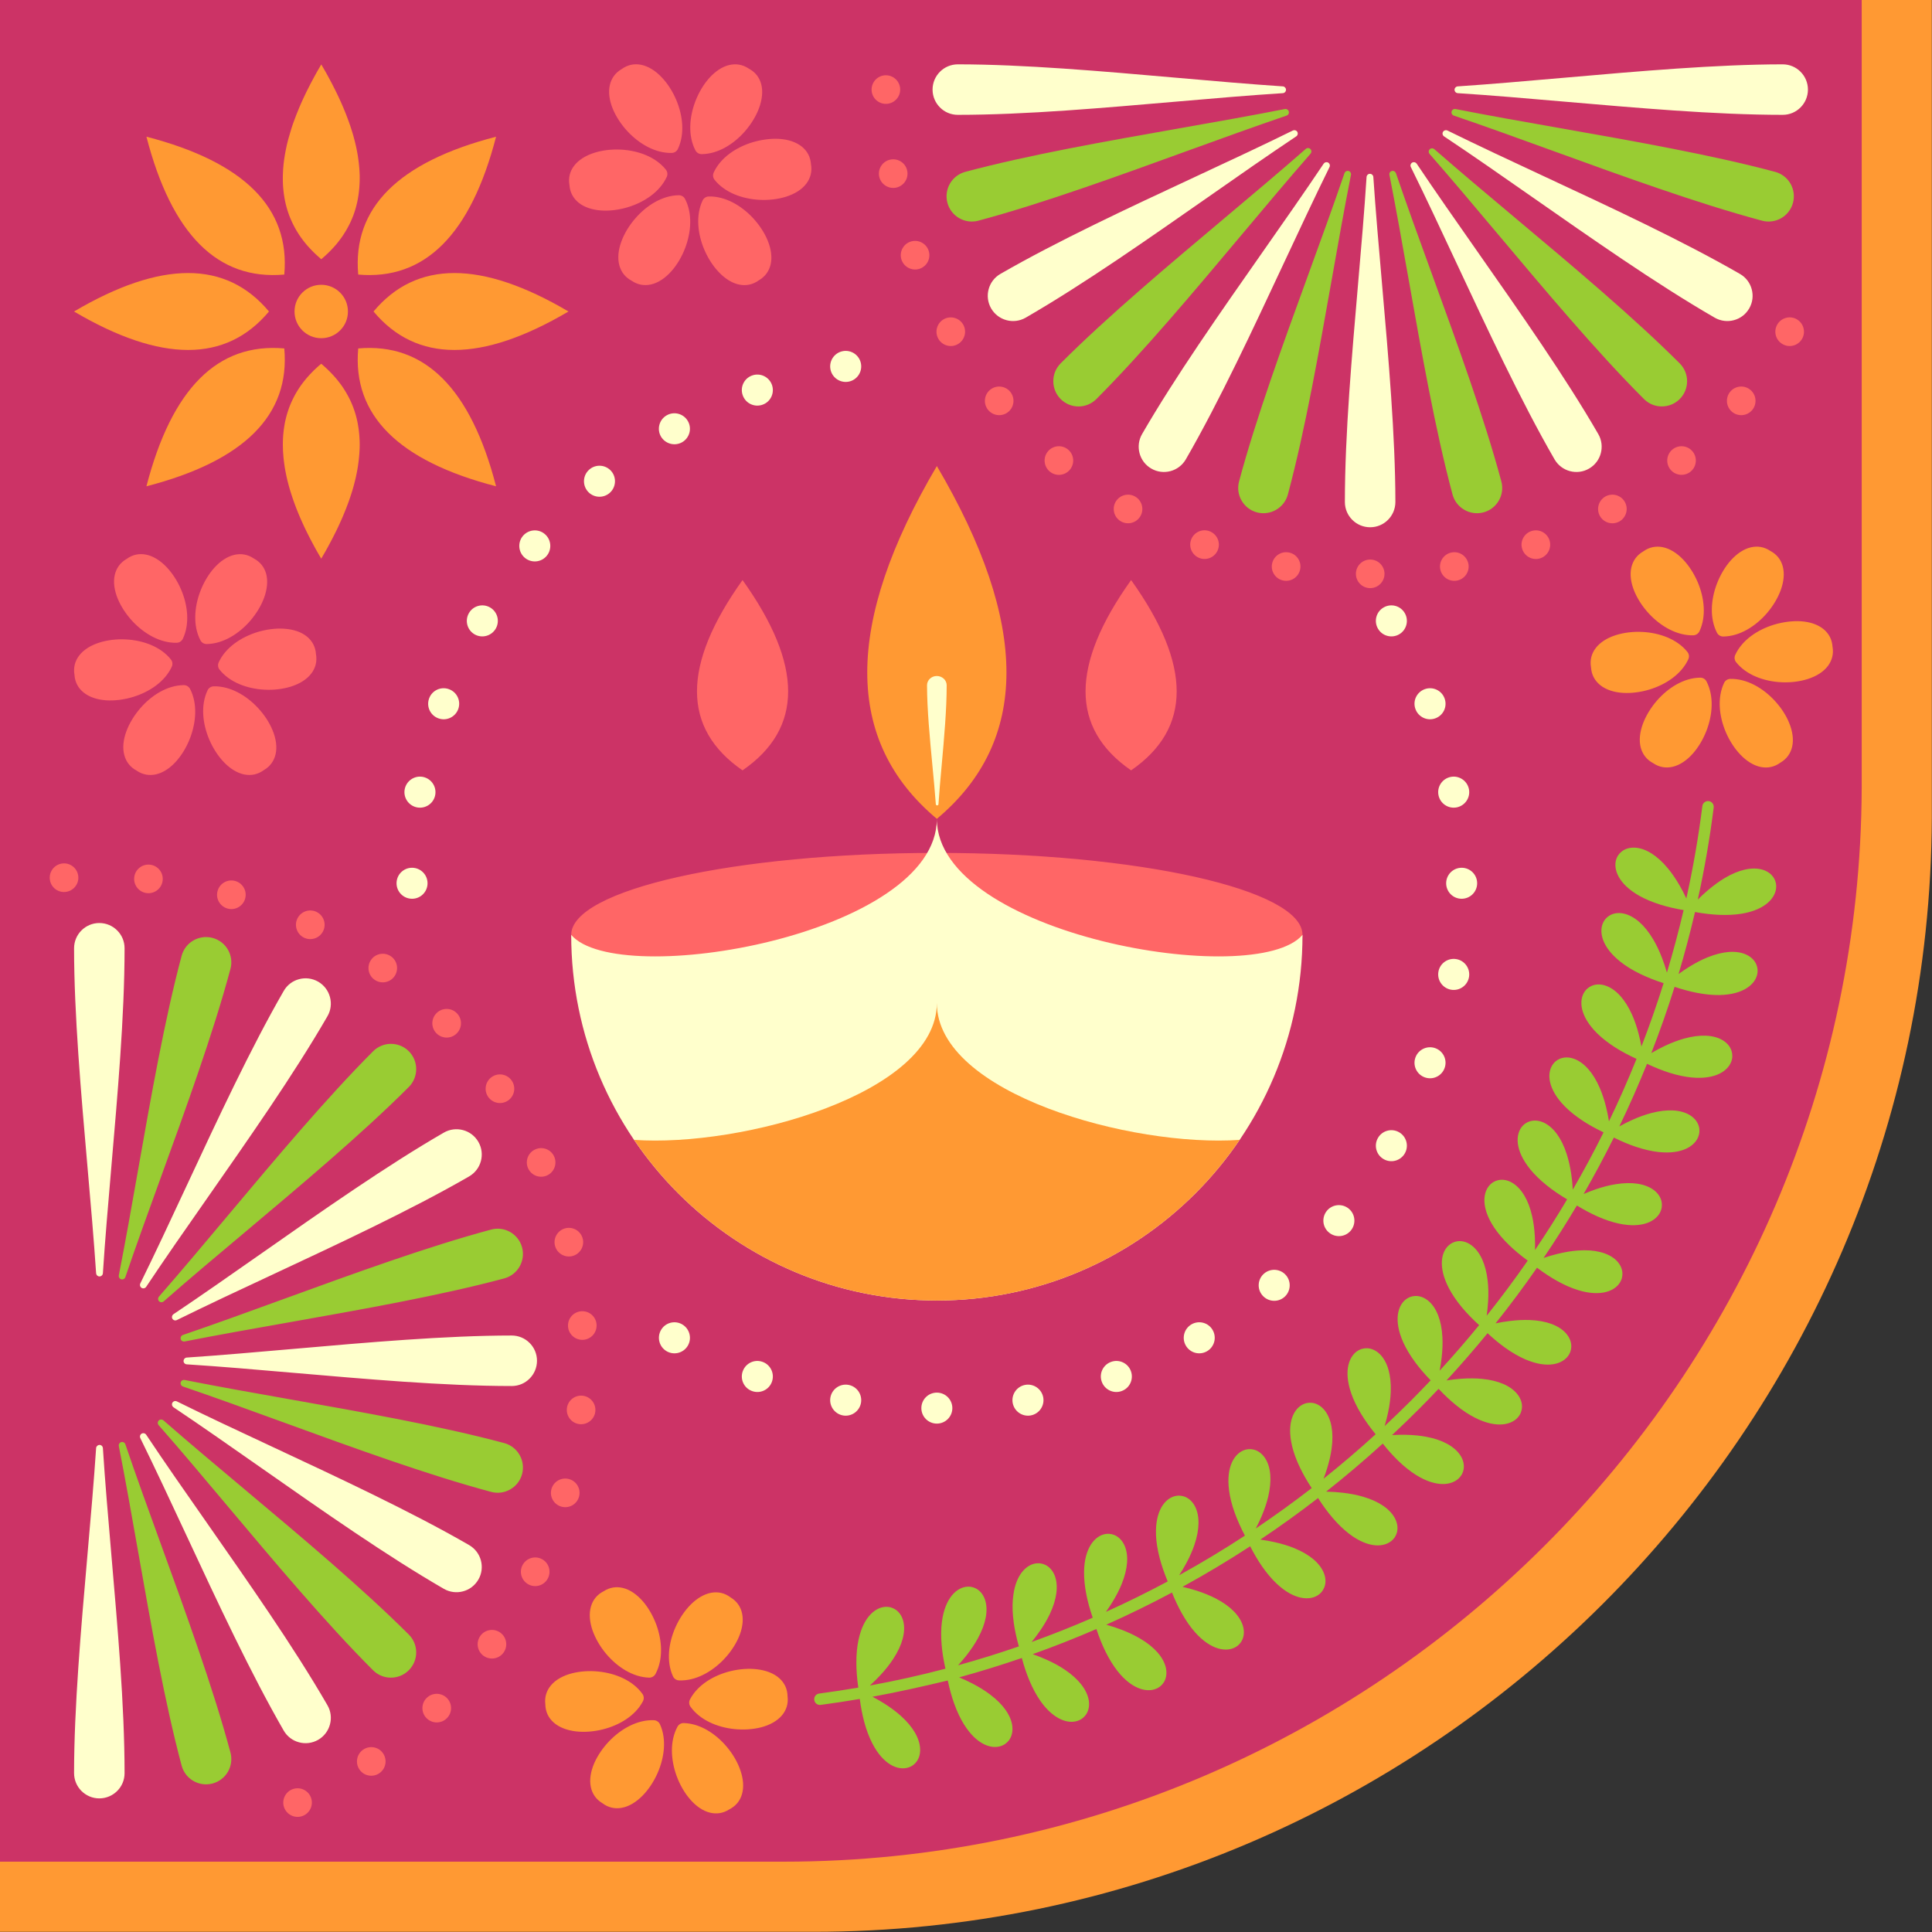 <?xml version="1.0" encoding="UTF-8"?><svg xmlns="http://www.w3.org/2000/svg" xmlns:xlink="http://www.w3.org/1999/xlink" height="418.9" preserveAspectRatio="xMidYMid meet" version="1.0" viewBox="0.0 0.0 418.9 418.9" width="418.9" zoomAndPan="magnify"><rect x="0.0" y="0.0" width="418.9" height="418.9" fill="#333333" stroke="none"/><g id="change1_1"><path clip-rule="evenodd" d="M418.86,0H0v418.86h176.4c133.04,0,241.94-108.59,242.46-241.51 v-0.95C418.86,176.4,418.86,0,418.86,0z" fill="#F93" fill-rule="evenodd"/></g><g id="change2_1"><path clip-rule="evenodd" d="M403.66,0H0v403.65h170c128.21,0,233.16-104.64,233.66-232.74 v-0.92C403.66,169.99,403.66,0,403.66,0z" fill="#C36" fill-rule="evenodd"/></g><g id="change3_1"><path d="M282.41,202.7c0,9.82-35.5,17.77-79.28,17.77c-43.79,0-79.28-7.96-79.28-17.77 c0-9.81,35.5-17.77,79.28-17.77C246.91,184.93,282.41,192.88,282.41,202.7z M207.7,74.61c1.48-0.86,1.99-2.76,1.14-4.24 c-0.86-1.48-2.75-1.99-4.24-1.14c-1.48,0.86-1.99,2.76-1.14,4.24C204.32,74.96,206.21,75.47,207.7,74.61z M193.13,34.59 c-1.69,0.3-2.81,1.91-2.52,3.59c0.3,1.69,1.91,2.81,3.59,2.52c1.69-0.3,2.82-1.91,2.52-3.59h0 C196.43,35.42,194.82,34.29,193.13,34.59z M218.64,89.29c1.31-1.1,1.48-3.06,0.38-4.37h0c-1.1-1.31-3.06-1.48-4.37-0.38 c-1.31,1.1-1.48,3.06-0.38,4.37C215.37,90.22,217.33,90.39,218.64,89.29z M195.49,56.39c0.59,1.61,2.37,2.44,3.98,1.86 c1.61-0.59,2.44-2.37,1.85-3.98c-0.59-1.61-2.37-2.44-3.98-1.85C195.74,53,194.91,54.78,195.49,56.39z M231.97,101.85 c1.1-1.31,0.93-3.27-0.38-4.37c-1.31-1.1-3.27-0.93-4.37,0.38c-1.1,1.31-0.93,3.27,0.38,4.37 C228.91,103.34,230.86,103.17,231.97,101.85z M192.08,22.52c1.71,0,3.1-1.39,3.1-3.1s-1.39-3.1-3.1-3.1c-1.71,0-3.1,1.39-3.1,3.1 S190.36,22.52,192.08,22.52z M260.11,121.01c1.61,0.59,3.39-0.24,3.98-1.86c0.59-1.61-0.25-3.39-1.86-3.98 c-1.61-0.59-3.39,0.24-3.98,1.86C257.67,118.64,258.5,120.42,260.11,121.01z M278.32,125.89c1.69,0.3,3.3-0.83,3.6-2.52 c0.3-1.69-0.83-3.3-2.52-3.59c-1.69-0.3-3.3,0.83-3.6,2.52C275.5,123.98,276.63,125.59,278.32,125.89z M243.03,113.04 c1.48,0.86,3.38,0.35,4.24-1.13c0.86-1.48,0.35-3.38-1.14-4.24c-1.48-0.86-3.38-0.35-4.24,1.14 C241.04,110.29,241.55,112.19,243.03,113.04z M348.05,107.67c-1.48,0.86-1.99,2.76-1.14,4.24c0.86,1.48,2.75,1.99,4.24,1.14 c1.48-0.86,1.99-2.76,1.14-4.24C351.43,107.32,349.53,106.81,348.05,107.67z M389.59,69.23c-1.48-0.86-3.38-0.35-4.24,1.14 c-0.86,1.48-0.35,3.38,1.14,4.24c1.48,0.86,3.38,0.35,4.24-1.14C391.58,71.99,391.07,70.09,389.59,69.23z M375.16,84.92 L375.16,84.92c-1.1,1.31-0.93,3.27,0.38,4.37c1.31,1.1,3.27,0.93,4.37-0.38c1.1-1.31,0.93-3.27-0.38-4.37 C378.22,83.43,376.26,83.61,375.16,84.92z M331.94,115.18L331.94,115.18c-1.61,0.59-2.44,2.37-1.85,3.98 c0.59,1.61,2.37,2.44,3.98,1.86c1.61-0.59,2.44-2.37,1.86-3.98C335.34,115.42,333.56,114.59,331.94,115.18z M362.6,97.48 c-1.31,1.1-1.48,3.06-0.38,4.37c1.1,1.31,3.06,1.48,4.37,0.38c1.31-1.1,1.48-3.06,0.38-4.37C365.87,96.55,363.91,96.38,362.6,97.48z M314.79,119.78c-1.69,0.3-2.82,1.91-2.52,3.59c0.3,1.69,1.91,2.82,3.6,2.52c1.69-0.3,2.81-1.91,2.52-3.59 C318.08,120.6,316.47,119.48,314.79,119.78z M297.09,121.32c-1.71,0-3.1,1.39-3.1,3.1c0,1.71,1.39,3.1,3.1,3.1s3.1-1.39,3.1-3.1 C300.19,122.71,298.8,121.32,297.09,121.32z M123.4,320.7c-1.65-0.47-3.36,0.49-3.83,2.14c-0.47,1.65,0.49,3.36,2.14,3.83 c1.65,0.47,3.37-0.49,3.83-2.14C126.01,322.88,125.05,321.16,123.4,320.7z M13.66,187.21c-1.71,0.12-3,1.61-2.87,3.32 c0.12,1.71,1.61,3,3.32,2.87h0c1.71-0.13,2.99-1.61,2.87-3.32C16.85,188.37,15.37,187.08,13.66,187.21z M32.5,187.48 c-1.71-0.17-3.23,1.07-3.4,2.77c-0.17,1.7,1.07,3.23,2.77,3.4c1.71,0.17,3.23-1.07,3.4-2.77C35.45,189.18,34.21,187.65,32.5,187.48z M126.31,302.62c-1.71-0.17-3.23,1.07-3.4,2.77c-0.17,1.71,1.07,3.23,2.77,3.4c1.7,0.17,3.23-1.07,3.4-2.77 C129.25,304.31,128.01,302.79,126.31,302.62z M120.33,270.09c0.42,1.66,2.11,2.67,3.77,2.25c1.66-0.42,2.67-2.11,2.25-3.77 c-0.42-1.66-2.11-2.67-3.77-2.25C120.92,266.74,119.91,268.43,120.33,270.09z M114.5,253.31c0.7,1.56,2.54,2.26,4.1,1.56 c1.56-0.7,2.26-2.54,1.56-4.1c-0.7-1.57-2.54-2.26-4.1-1.56C114.5,249.91,113.8,251.74,114.5,253.31L114.5,253.31z M126.03,284.31 c-1.71,0.12-2.99,1.61-2.87,3.32c0.13,1.71,1.61,2.99,3.32,2.87c1.71-0.12,2.99-1.61,2.87-3.32 C129.23,285.46,127.74,284.18,126.03,284.31z M84.81,207.38c-1.39-1-3.33-0.69-4.33,0.7c-1,1.39-0.69,3.33,0.7,4.33h0 c1.39,1,3.33,0.69,4.33-0.7C86.51,210.32,86.2,208.38,84.81,207.38z M94.68,219.64c-1.23,1.2-1.26,3.16-0.06,4.39 c1.19,1.23,3.16,1.26,4.39,0.06c1.23-1.2,1.26-3.16,0.06-4.39C97.88,218.47,95.91,218.44,94.68,219.64z M92.53,368.13 c-1.23,1.19-1.26,3.16-0.06,4.39c1.2,1.23,3.16,1.26,4.39,0.06c1.23-1.19,1.26-3.16,0.06-4.39 C95.73,366.97,93.76,366.94,92.53,368.13z M108.48,353.99c-1.39-1-3.33-0.69-4.33,0.7c-1,1.39-0.69,3.33,0.7,4.33 c1.39,1,3.33,0.69,4.33-0.7C110.18,356.94,109.87,355,108.48,353.99z M106.66,233.49c-1.42,0.96-1.79,2.89-0.83,4.31 c0.96,1.42,2.89,1.79,4.31,0.83c1.42-0.96,1.79-2.89,0.83-4.31C110.01,232.9,108.08,232.53,106.66,233.49z M78.76,379.35 c-1.42,0.97-1.79,2.89-0.83,4.31c0.96,1.42,2.89,1.78,4.31,0.82c1.42-0.96,1.79-2.89,0.82-4.31 C82.11,378.76,80.18,378.39,78.76,379.35z M117.4,338c-1.54-0.75-3.4-0.1-4.15,1.44c-0.75,1.54-0.1,3.4,1.44,4.15 c1.54,0.75,3.4,0.1,4.14-1.44C119.58,340.6,118.94,338.74,117.4,338z M63.25,388.01c-1.56,0.7-2.26,2.54-1.56,4.1 c0.7,1.56,2.54,2.26,4.1,1.56c1.56-0.7,2.26-2.54,1.56-4.1C66.65,388.01,64.81,387.31,63.25,388.01z M51.01,191.02 c-1.65-0.47-3.36,0.49-3.83,2.14c-0.47,1.65,0.49,3.36,2.14,3.83c1.65,0.47,3.36-0.49,3.83-2.14 C53.62,193.2,52.66,191.49,51.01,191.02z M68.63,197.72c-1.54-0.75-3.4-0.1-4.15,1.44c-0.75,1.54-0.1,3.4,1.44,4.15 c1.54,0.75,3.4,0.1,4.15-1.44C70.82,200.32,70.17,198.47,68.63,197.72z M245.25,167.03c13.17-9.08,13.17-22.83,0-41.26 C232.08,144.2,232.08,157.95,245.25,167.03z M161,167.03c13.18-9.08,13.18-22.83,0-41.26C147.83,144.19,147.83,157.95,161,167.03z M152.19,33.42c3.54-0.05,6.95-2.2,9.38-5.01c1.32-1.53,2.38-3.27,3.01-4.98c0.67-1.82,0.88-3.65,0.46-5.21 c-0.38-1.41-1.25-2.58-2.68-3.34c-1.34-0.91-2.78-1.11-4.21-0.79c-1.58,0.36-3.09,1.4-4.39,2.85c-1.21,1.36-2.25,3.11-2.98,5 c-1.34,3.48-1.63,7.52,0,10.66C151.07,33.14,151.62,33.44,152.19,33.42z M160.35,61.72c1.44,0.27,2.87,0.01,4.18-0.94 c1.4-0.81,2.22-2.01,2.56-3.44c0.37-1.57,0.1-3.39-0.64-5.19c-0.69-1.69-1.81-3.39-3.18-4.87h0c-2.53-2.72-6.02-4.75-9.56-4.68 c-0.57,0-1.11,0.32-1.37,0.87c-1.52,3.21-1.09,7.23,0.37,10.66c0.79,1.86,1.9,3.58,3.16,4.89 C157.22,60.44,158.77,61.42,160.35,61.72z M125.44,43.93c1.25,1.02,3,1.58,4.94,1.71c1.82,0.12,3.84-0.13,5.77-0.72 c3.56-1.08,6.91-3.33,8.4-6.53c0.25-0.51,0.2-1.14-0.18-1.61c-2.21-2.77-6.02-4.15-9.74-4.34c-2.02-0.11-4.04,0.14-5.78,0.69 c-1.85,0.59-3.42,1.55-4.39,2.84c-0.88,1.17-1.27,2.57-0.99,4.17C123.59,41.75,124.31,43.01,125.44,43.93z M136.06,28.48 c2.54,2.73,6.04,4.76,9.59,4.68c0.6-0.01,1.12-0.38,1.35-0.9c1.5-3.2,1.07-7.21-0.39-10.63c-0.79-1.86-1.9-3.58-3.16-4.89 c-1.34-1.41-2.89-2.39-4.48-2.7c-1.44-0.27-2.87-0.01-4.18,0.94c-1.4,0.81-2.22,2.01-2.56,3.44c-0.37,1.57-0.1,3.39,0.64,5.19 C133.57,25.29,134.68,27,136.06,28.48z M137.75,47.35L137.75,47.35c-1.33,1.53-2.38,3.27-3.01,4.98c-0.68,1.83-0.88,3.65-0.45,5.21 c0.38,1.41,1.25,2.58,2.68,3.34c1.34,0.91,2.78,1.11,4.21,0.79c1.57-0.36,3.09-1.4,4.38-2.85c1.21-1.36,2.26-3.11,2.98-5 c1.34-3.48,1.63-7.52,0-10.67c-0.28-0.54-0.83-0.84-1.4-0.82C143.6,42.39,140.18,44.54,137.75,47.35z M163.16,30.85 c-3.56,1.08-6.91,3.32-8.4,6.53c-0.25,0.51-0.2,1.14,0.18,1.61c2.21,2.77,6.02,4.15,9.74,4.34c2.02,0.11,4.04-0.14,5.78-0.69 c1.85-0.59,3.42-1.55,4.39-2.85c0.87-1.17,1.27-2.57,0.99-4.17c-0.11-1.62-0.83-2.88-1.96-3.81c-1.26-1.02-3-1.58-4.94-1.7 C167.12,30.01,165.1,30.27,163.16,30.85L163.16,30.85z M54.24,134.62L54.24,134.62c1.32-1.53,2.38-3.27,3.01-4.98 c0.67-1.82,0.88-3.65,0.46-5.21c-0.38-1.41-1.25-2.58-2.68-3.34c-1.34-0.91-2.78-1.11-4.21-0.79c-1.58,0.36-3.09,1.4-4.39,2.85 c-1.21,1.36-2.25,3.11-2.98,5c-1.34,3.48-1.63,7.52,0,10.67c0.28,0.54,0.83,0.84,1.4,0.82C48.39,139.58,51.8,137.43,54.24,134.62z M55.93,153.49L55.93,153.49c-2.53-2.72-6.02-4.75-9.56-4.68c-0.57,0-1.11,0.32-1.37,0.87c-1.52,3.21-1.09,7.23,0.37,10.66 c0.79,1.86,1.9,3.58,3.16,4.9c1.35,1.41,2.9,2.39,4.48,2.69c1.44,0.27,2.87,0.01,4.18-0.94c1.4-0.81,2.22-2.01,2.56-3.44 c0.37-1.57,0.1-3.39-0.64-5.19C58.43,156.68,57.31,154.97,55.93,153.49z M39.8,148.55c-3.54,0.05-6.95,2.2-9.38,5.01h0 c-1.32,1.53-2.38,3.27-3.01,4.98c-0.68,1.82-0.88,3.65-0.45,5.21c0.38,1.41,1.25,2.58,2.68,3.35c1.34,0.91,2.78,1.11,4.21,0.79 c1.57-0.36,3.09-1.39,4.38-2.85c1.21-1.36,2.26-3.11,2.98-5c1.34-3.48,1.63-7.52,0-10.67C40.92,148.83,40.37,148.53,39.8,148.55z M47.43,143.59c-0.25,0.51-0.2,1.14,0.18,1.61c2.21,2.77,6.02,4.15,9.74,4.34c2.02,0.11,4.04-0.14,5.78-0.69 c1.85-0.59,3.42-1.55,4.39-2.85c0.88-1.17,1.27-2.57,0.99-4.17c-0.11-1.62-0.83-2.88-1.96-3.81c-1.25-1.02-3-1.58-4.94-1.7 c-1.82-0.12-3.84,0.13-5.78,0.72C52.27,138.14,48.91,140.38,47.43,143.59z M28.72,134.69c2.54,2.73,6.04,4.76,9.59,4.68 c0.6-0.02,1.12-0.38,1.35-0.9c1.5-3.2,1.07-7.21-0.39-10.63c-0.79-1.86-1.9-3.57-3.16-4.89c-1.34-1.41-2.89-2.39-4.48-2.7 c-1.44-0.28-2.87-0.01-4.18,0.94c-1.4,0.81-2.22,2.01-2.56,3.44c-0.37,1.57-0.1,3.39,0.64,5.19 C26.23,131.5,27.34,133.21,28.72,134.69z M28.83,151.12c3.56-1.08,6.91-3.32,8.4-6.53c0.25-0.51,0.2-1.14-0.18-1.61 c-2.21-2.77-6.02-4.15-9.74-4.34c-2.02-0.11-4.04,0.14-5.78,0.69c-1.85,0.59-3.42,1.55-4.39,2.84c-0.88,1.17-1.27,2.57-0.99,4.17 c0.11,1.62,0.83,2.88,1.97,3.8c1.25,1.02,3,1.58,4.94,1.71C24.87,151.96,26.89,151.71,28.83,151.12L28.83,151.12z" fill="#F66"/></g><g id="change4_1"><path clip-rule="evenodd" d="M34.97,335.05c2.69,7.4,5.43,14.96,7.96,22.35 c2.69,7.84,5.14,15.5,7.04,22.59c0.39,1.46,0.15,2.94-0.55,4.16c-0.7,1.21-1.87,2.16-3.33,2.55c-1.46,0.39-2.94,0.15-4.16-0.55 c-1.21-0.7-2.16-1.87-2.55-3.33c-3.68-13.77-6.62-30.45-9.44-46.43c-1.41-7.97-2.78-15.78-4.18-22.86 c-0.07-0.36,0.13-0.72,0.49-0.84c0.38-0.13,0.8,0.08,0.93,0.46C29.5,320,32.21,327.44,34.97,335.05L34.97,335.05z M34.97,255.02 c2.69-7.4,5.43-14.96,7.96-22.36c2.69-7.84,5.14-15.5,7.04-22.59c0.39-1.46,0.15-2.95-0.55-4.16c-0.7-1.21-1.87-2.16-3.33-2.55 c-1.46-0.39-2.94-0.15-4.16,0.55c-1.21,0.7-2.16,1.87-2.55,3.33c-3.68,13.77-6.62,30.45-9.44,46.43 c-1.41,7.97-2.78,15.78-4.18,22.86c-0.07,0.36,0.13,0.72,0.49,0.84c0.38,0.13,0.8-0.08,0.93-0.46 C29.5,270.08,32.21,262.63,34.97,255.02L34.97,255.02z M49.46,326.69c5.07,6.03,10.24,12.18,15.38,18.07 c5.45,6.25,10.86,12.21,16.05,17.39c1.07,1.07,2.48,1.61,3.88,1.6c1.4,0,2.81-0.54,3.87-1.61c1.07-1.07,1.6-2.47,1.6-3.87 c0-1.4-0.54-2.8-1.61-3.87c-10.09-10.07-23.06-20.96-35.49-31.39c-6.2-5.2-12.27-10.3-17.71-15.05c-0.28-0.24-0.69-0.25-0.97,0 c-0.3,0.27-0.33,0.73-0.07,1.04C39.16,314.42,44.25,320.49,49.46,326.69z M53.18,267.11c6.03-5.07,12.18-10.24,18.07-15.38 c6.25-5.45,12.21-10.86,17.39-16.05c1.07-1.07,1.6-2.48,1.6-3.88c0-1.4-0.54-2.8-1.6-3.87c-1.07-1.07-2.47-1.6-3.87-1.6 c-1.4,0-2.8,0.54-3.87,1.61c-10.07,10.09-20.96,23.06-31.39,35.49c-5.2,6.2-10.3,12.27-15.05,17.71c-0.24,0.27-0.25,0.69,0,0.97 c0.27,0.3,0.73,0.33,1.03,0.06C40.91,277.41,46.98,272.31,53.18,267.11L53.18,267.11z M62.9,303.41c7.75,1.38,15.67,2.78,23.34,4.28 c8.14,1.59,16,3.3,23.08,5.2c1.46,0.39,2.63,1.34,3.33,2.56c0.7,1.21,0.94,2.7,0.55,4.16c-0.39,1.46-1.34,2.62-2.56,3.32 c-1.21,0.7-2.7,0.94-4.16,0.54c-13.77-3.69-29.68-9.49-44.93-15.04c-7.61-2.77-15.05-5.48-21.89-7.81 c-0.35-0.12-0.56-0.47-0.49-0.84c0.08-0.4,0.47-0.65,0.87-0.57C47.13,300.62,54.93,302,62.9,303.41L62.9,303.41z M62.9,286.67 c7.75-1.38,15.67-2.78,23.34-4.28c8.14-1.6,16-3.3,23.08-5.2c1.46-0.39,2.63-1.34,3.33-2.56c0.7-1.22,0.94-2.7,0.55-4.16 c-0.39-1.46-1.34-2.62-2.56-3.33c-1.21-0.7-2.7-0.94-4.16-0.54c-13.77,3.7-29.68,9.49-44.93,15.04c-7.61,2.77-15.05,5.48-21.89,7.81 c-0.35,0.12-0.56,0.48-0.49,0.84c0.08,0.4,0.47,0.65,0.87,0.57C47.13,289.46,54.93,288.08,62.9,286.67L62.9,286.67z M257.07,32.85 c-7.4,2.69-14.96,5.43-22.35,7.96c-7.85,2.69-15.5,5.14-22.59,7.04c-1.46,0.39-2.94,0.15-4.16-0.55c-1.21-0.7-2.16-1.87-2.55-3.33 c-0.39-1.46-0.15-2.94,0.55-4.16c0.7-1.21,1.87-2.16,3.33-2.55c13.77-3.68,30.45-6.62,46.43-9.44c7.97-1.41,15.78-2.78,22.86-4.18 c0.36-0.07,0.72,0.13,0.84,0.49c0.13,0.38-0.08,0.8-0.46,0.93C272.13,27.39,264.68,30.09,257.07,32.85z M337.1,32.85 c7.4,2.69,14.96,5.43,22.36,7.96c7.84,2.69,15.5,5.14,22.59,7.04c1.46,0.39,2.94,0.15,4.16-0.55c1.21-0.7,2.16-1.87,2.55-3.33 c0.39-1.46,0.15-2.94-0.55-4.16c-0.7-1.21-1.87-2.16-3.33-2.55c-13.77-3.68-30.45-6.62-46.43-9.44c-7.97-1.41-15.78-2.78-22.86-4.18 c-0.36-0.07-0.72,0.13-0.84,0.49c-0.13,0.38,0.08,0.8,0.46,0.93C322.05,27.39,329.49,30.09,337.1,32.85L337.1,32.85z M265.44,47.35 c-6.03,5.07-12.18,10.24-18.07,15.38c-6.25,5.45-12.21,10.86-17.39,16.05c-1.07,1.07-1.61,2.48-1.6,3.88c0,1.4,0.54,2.81,1.6,3.87 c1.07,1.07,2.47,1.6,3.87,1.6c1.4,0,2.8-0.54,3.87-1.61c10.07-10.09,20.96-23.06,31.39-35.49c5.2-6.2,10.3-12.27,15.05-17.71 c0.24-0.27,0.25-0.69,0-0.97c-0.27-0.3-0.73-0.33-1.03-0.07C277.7,37.04,271.64,42.14,265.44,47.35z M325.02,51.06 c5.07,6.03,10.24,12.18,15.38,18.07c5.45,6.25,10.86,12.21,16.05,17.39c1.07,1.07,2.47,1.61,3.88,1.6c1.4,0,2.8-0.53,3.87-1.6 c1.07-1.07,1.6-2.47,1.6-3.87c0-1.4-0.54-2.8-1.61-3.87c-10.09-10.07-23.06-20.96-35.49-31.39c-6.2-5.2-12.27-10.3-17.71-15.05 c-0.27-0.24-0.69-0.25-0.97,0c-0.3,0.27-0.33,0.73-0.06,1.03C314.71,38.8,319.81,44.86,325.02,51.06L325.02,51.06z M288.72,60.79 c-1.38,7.75-2.78,15.67-4.28,23.34c-1.59,8.14-3.3,16-5.2,23.08c-0.39,1.46-1.34,2.63-2.56,3.33c-1.21,0.7-2.7,0.94-4.16,0.55 c-1.46-0.39-2.62-1.34-3.32-2.56c-0.7-1.21-0.94-2.69-0.54-4.16c3.69-13.77,9.49-29.68,15.04-44.93c2.77-7.61,5.48-15.05,7.81-21.89 c0.12-0.35,0.47-0.56,0.84-0.49c0.4,0.08,0.65,0.47,0.57,0.86C291.51,45.02,290.13,52.82,288.72,60.79L288.72,60.79z M305.46,60.79 c1.37,7.75,2.78,15.67,4.28,23.34c1.59,8.14,3.3,16,5.2,23.08c0.39,1.46,1.34,2.63,2.56,3.33c1.21,0.7,2.7,0.94,4.16,0.55 c1.46-0.39,2.62-1.34,3.32-2.56c0.7-1.21,0.94-2.69,0.54-4.16c-3.7-13.77-9.49-29.68-15.04-44.93c-2.77-7.61-5.48-15.05-7.81-21.89 c-0.12-0.35-0.47-0.56-0.84-0.49c-0.4,0.08-0.66,0.47-0.57,0.86C302.66,45.02,304.04,52.82,305.46,60.79L305.46,60.79z M189.17,367.89c0.91,0.48,1.75,0.96,2.51,1.44c1.4,0.88,2.59,1.77,3.58,2.65c1.4,1.25,2.41,2.48,3.09,3.64 c0.8,1.37,1.15,2.65,1.16,3.75c0.01,1.17-0.36,2.15-0.99,2.85c-0.24,0.27-0.52,0.51-0.84,0.69l-0.22,0.12 c-1.07,0.53-2.45,0.54-3.88-0.15c-1.35-0.66-2.77-1.96-4-4.07c-0.17-0.3-0.34-0.6-0.49-0.9c-0.65-1.29-1.25-2.83-1.73-4.65 c-0.38-1.44-0.7-3.06-0.94-4.89c-2.81,0.48-5.64,0.91-8.48,1.29c-0.68,0.09-1.3-0.39-1.39-1.07c-0.09-0.68,0.39-1.31,1.07-1.39 c2.85-0.38,5.67-0.81,8.48-1.29c-0.29-1.99-0.42-3.77-0.42-5.38c-0.01-1.88,0.16-3.53,0.46-4.94c0.07-0.33,0.15-0.67,0.24-1 c0.64-2.36,1.67-3.98,2.81-4.97c1.2-1.04,2.53-1.39,3.71-1.16l0.24,0.06c0.36,0.1,0.69,0.25,1,0.45c0.79,0.52,1.4,1.37,1.7,2.49 c0.28,1.07,0.28,2.4-0.14,3.93c-0.35,1.3-1.01,2.75-2.04,4.32c-0.72,1.11-1.64,2.28-2.76,3.49c-0.68,0.73-1.44,1.49-2.29,2.26 c5.53-1.01,11-2.23,16.38-3.65c-0.42-1.89-0.69-3.6-0.82-5.15c-0.16-1.88-0.13-3.53,0.05-4.96c0.04-0.33,0.09-0.68,0.16-1.02 c0.45-2.4,1.34-4.1,2.39-5.18c1.11-1.13,2.41-1.59,3.6-1.46l0.25,0.04c0.36,0.07,0.7,0.19,1.03,0.36c0.83,0.45,1.51,1.25,1.9,2.35 c0.37,1.04,0.47,2.37,0.18,3.93c-0.25,1.32-0.78,2.82-1.68,4.47c-0.63,1.16-1.45,2.4-2.47,3.71c-0.55,0.7-1.16,1.42-1.84,2.17 c4.45-1.23,8.84-2.6,13.17-4.09c-0.52-1.86-0.88-3.56-1.1-5.1c-0.26-1.87-0.32-3.52-0.21-4.96c0.02-0.34,0.06-0.68,0.11-1.02 c0.31-2.42,1.11-4.17,2.11-5.3c1.04-1.19,2.32-1.72,3.51-1.65l0.25,0.03c0.37,0.05,0.72,0.15,1.05,0.31 c0.85,0.4,1.57,1.16,2.02,2.24c0.42,1.02,0.6,2.34,0.39,3.91c-0.18,1.33-0.62,2.86-1.43,4.56c-0.57,1.2-1.32,2.48-2.27,3.83 c-0.49,0.71-1.04,1.43-1.66,2.19c4.48-1.61,8.9-3.37,13.25-5.26c-0.62-1.8-1.07-3.45-1.37-4.96c-0.37-1.85-0.52-3.5-0.51-4.94 c0-0.34,0.02-0.68,0.04-1.03c0.17-2.44,0.87-4.23,1.79-5.42c0.98-1.25,2.21-1.86,3.41-1.85l0.25,0.01c0.37,0.03,0.73,0.11,1.06,0.25 c0.87,0.35,1.64,1.07,2.15,2.12c0.48,1,0.74,2.3,0.62,3.88c-0.1,1.34-0.46,2.89-1.16,4.63c-0.5,1.23-1.17,2.55-2.04,3.96 c-0.41,0.67-0.87,1.36-1.38,2.08c4.55-2.05,9.01-4.26,13.39-6.6c-0.77-1.86-1.34-3.56-1.75-5.12c-0.47-1.83-0.72-3.46-0.78-4.9 c-0.01-0.34-0.02-0.68-0.01-1.03c0.04-2.44,0.63-4.27,1.49-5.51c0.9-1.3,2.11-1.98,3.31-2.04l0.25,0c0.37,0.01,0.73,0.07,1.08,0.19 c0.89,0.31,1.7,0.98,2.26,2c0.54,0.97,0.86,2.25,0.83,3.84c-0.02,1.34-0.29,2.91-0.9,4.69c-0.43,1.25-1.02,2.61-1.82,4.07 c-0.43,0.79-0.91,1.61-1.46,2.46c4.87-2.69,9.62-5.55,14.25-8.58c-0.94-1.78-1.66-3.43-2.21-4.94c-0.64-1.78-1.03-3.38-1.22-4.81 c-0.05-0.34-0.08-0.68-0.11-1.02c-0.18-2.43,0.24-4.31,0.98-5.62c0.78-1.38,1.92-2.16,3.1-2.33l0.25-0.03 c0.37-0.03,0.73,0,1.09,0.09c0.92,0.22,1.78,0.82,2.44,1.78c0.62,0.91,1.07,2.17,1.18,3.75c0.1,1.34-0.03,2.93-0.47,4.75 c-0.31,1.29-0.78,2.69-1.43,4.22c-0.36,0.83-0.77,1.7-1.25,2.61c4.15-2.79,8.19-5.71,12.13-8.76c-1.03-1.56-1.86-3.03-2.52-4.39 c-0.82-1.7-1.38-3.26-1.72-4.66c-0.08-0.33-0.15-0.67-0.21-1.01c-0.44-2.4-0.21-4.31,0.39-5.69c0.63-1.45,1.68-2.35,2.84-2.65 l0.24-0.05c0.36-0.07,0.73-0.07,1.09-0.03c0.94,0.13,1.86,0.63,2.61,1.52c0.71,0.84,1.28,2.04,1.57,3.6 c0.24,1.32,0.28,2.92,0.03,4.78c-0.18,1.31-0.5,2.76-0.99,4.34c-0.22,0.71-0.47,1.44-0.76,2.21c3.87-3.09,7.64-6.3,11.29-9.64 c-1.27-1.56-2.31-3.03-3.14-4.4c-0.98-1.61-1.68-3.11-2.15-4.47c-0.11-0.32-0.22-0.65-0.31-0.98c-0.66-2.35-0.62-4.27-0.15-5.7 c0.49-1.51,1.46-2.5,2.58-2.9l0.24-0.07c0.35-0.1,0.72-0.14,1.09-0.13c0.94,0.04,1.9,0.45,2.74,1.27c0.79,0.77,1.47,1.91,1.9,3.44 c0.36,1.29,0.55,2.88,0.48,4.75c-0.05,1.32-0.23,2.8-0.57,4.42c-0.2,0.94-0.45,1.94-0.76,3c1.99-1.86,3.94-3.75,5.86-5.67 c1.39-1.4,2.76-2.82,4.12-4.25c-1.34-1.39-2.47-2.71-3.39-3.97c-1.12-1.52-1.95-2.95-2.55-4.26c-0.14-0.31-0.27-0.63-0.39-0.95 c-0.87-2.28-1-4.2-0.67-5.67c0.36-1.55,1.22-2.62,2.31-3.12l0.23-0.1c0.34-0.13,0.71-0.21,1.07-0.22c0.94-0.05,1.94,0.28,2.84,1.01 c0.86,0.7,1.64,1.77,2.2,3.26c0.48,1.26,0.81,2.81,0.9,4.69c0.07,1.32,0.02,2.81-0.17,4.45c-0.1,0.88-0.24,1.8-0.43,2.78 c2.95-3.2,5.8-6.5,8.56-9.87c-1.49-1.36-2.74-2.66-3.76-3.89c-1.2-1.45-2.12-2.83-2.79-4.11c-0.16-0.3-0.31-0.61-0.45-0.93 c-1-2.22-1.24-4.13-1-5.62c0.26-1.57,1.07-2.69,2.12-3.25l0.22-0.11c0.34-0.15,0.69-0.25,1.05-0.29c0.94-0.1,1.95,0.16,2.9,0.85 c0.9,0.65,1.74,1.67,2.39,3.12c0.55,1.23,0.97,2.76,1.18,4.63c0.15,1.32,0.19,2.8,0.09,4.45c-0.06,0.97-0.16,2.01-0.31,3.11 c3.09-3.88,6.06-7.87,8.9-11.95c-1.56-1.14-2.88-2.25-4-3.33c-1.36-1.31-2.42-2.58-3.23-3.77c-0.19-0.28-0.37-0.57-0.55-0.87 c-1.24-2.1-1.69-3.97-1.61-5.47c0.09-1.59,0.77-2.79,1.75-3.47l0.21-0.13c0.32-0.19,0.66-0.32,1.02-0.4 c0.92-0.21,1.96-0.06,2.97,0.52c0.96,0.54,1.91,1.47,2.72,2.84c0.69,1.16,1.27,2.63,1.68,4.47c0.29,1.29,0.49,2.76,0.58,4.42 c0.05,0.9,0.06,1.87,0.04,2.89c2.42-3.59,4.75-7.25,6.96-10.98c-1.73-1.03-3.2-2.05-4.45-3.06c-1.47-1.18-2.64-2.35-3.56-3.47 c-0.21-0.26-0.42-0.54-0.62-0.82c-1.43-1.98-2.04-3.8-2.1-5.31c-0.05-1.59,0.51-2.85,1.43-3.61l0.2-0.15 c0.3-0.22,0.63-0.38,0.98-0.49c0.9-0.29,1.95-0.23,3.01,0.25c1.01,0.46,2.04,1.29,2.96,2.58c0.79,1.09,1.5,2.51,2.07,4.3 c0.4,1.26,0.74,2.71,0.98,4.35c0.15,1.02,0.26,2.13,0.33,3.32c2.35-4.06,4.58-8.2,6.67-12.42c-1.73-0.83-3.24-1.67-4.53-2.52 c-1.57-1.04-2.85-2.08-3.87-3.11c-0.24-0.24-0.47-0.49-0.7-0.75c-1.61-1.84-2.4-3.59-2.6-5.08c-0.21-1.57,0.24-2.88,1.08-3.73 l0.18-0.17c0.28-0.24,0.59-0.44,0.92-0.58c0.87-0.37,1.92-0.42,3.02-0.04c1.05,0.35,2.15,1.09,3.2,2.28 c0.89,1.01,1.74,2.36,2.48,4.08c0.52,1.22,1,2.62,1.39,4.23c0.23,0.93,0.43,1.93,0.6,3c2.14-4.43,4.13-8.95,5.98-13.54 c-1.76-0.81-3.28-1.63-4.59-2.46c-1.59-1.01-2.89-2.04-3.92-3.05c-0.24-0.24-0.48-0.49-0.71-0.74c-1.64-1.81-2.46-3.55-2.68-5.04 c-0.23-1.57,0.19-2.88,1.02-3.75l0.18-0.17c0.27-0.25,0.58-0.45,0.91-0.6c0.86-0.39,1.91-0.45,3.02-0.09 c1.05,0.34,2.17,1.06,3.24,2.24c0.9,1,1.77,2.33,2.54,4.04c0.54,1.21,1.04,2.61,1.45,4.21c0.22,0.85,0.42,1.75,0.6,2.73 c1.75-4.51,3.35-9.09,4.81-13.73c-1.92-0.62-3.6-1.3-5.05-2c-1.7-0.82-3.1-1.7-4.24-2.59c-0.27-0.21-0.53-0.43-0.79-0.66 c-1.83-1.61-2.84-3.25-3.22-4.7c-0.41-1.54-0.14-2.89,0.59-3.84l0.16-0.19c0.24-0.28,0.53-0.51,0.84-0.7 c0.81-0.48,1.84-0.66,2.99-0.43c1.08,0.22,2.28,0.81,3.47,1.86c1.01,0.89,2.03,2.12,2.98,3.73c0.68,1.14,1.33,2.47,1.92,4.02 c0.38,0.97,0.73,2.04,1.07,3.2c1.34-4.46,2.55-8.98,3.62-13.55c-1.87-0.31-3.52-0.71-4.98-1.16c-1.8-0.56-3.32-1.21-4.58-1.91 c-0.29-0.17-0.59-0.34-0.88-0.53c-2.06-1.32-3.3-2.78-3.9-4.16c-0.64-1.46-0.58-2.83,0-3.88l0.13-0.21c0.2-0.31,0.44-0.58,0.73-0.81 c0.73-0.6,1.72-0.93,2.89-0.88c1.1,0.05,2.37,0.45,3.71,1.31c1.13,0.73,2.32,1.78,3.51,3.23c0.84,1.02,1.68,2.24,2.51,3.68 c0.49,0.85,0.98,1.78,1.45,2.8c1.45-6.57,2.62-13.26,3.47-20.03c0.08-0.68,0.7-1.16,1.38-1.08c0.68,0.08,1.16,0.7,1.08,1.39 c-0.85,6.75-2.01,13.41-3.45,19.96c0.73-0.73,1.45-1.4,2.15-1.99c1.26-1.07,2.47-1.94,3.6-2.63c1.61-0.97,3.09-1.56,4.39-1.86 c1.55-0.36,2.87-0.31,3.93,0.01c1.12,0.34,1.94,0.99,2.43,1.8c0.19,0.31,0.33,0.65,0.41,1.01l0.05,0.24c0.19,1.18-0.22,2.5-1.3,3.66 c-1.03,1.1-2.69,2.06-5.07,2.61c-0.34,0.08-0.68,0.15-1.01,0.2c-1.43,0.24-3.08,0.34-4.96,0.26c-1.56-0.07-3.3-0.26-5.22-0.61 c-1.06,4.53-2.25,9.02-3.57,13.44c0.79-0.57,1.56-1.09,2.29-1.55c1.41-0.87,2.73-1.55,3.96-2.05c1.74-0.71,3.29-1.07,4.63-1.18 c1.58-0.12,2.89,0.13,3.88,0.61c1.05,0.51,1.77,1.27,2.12,2.14c0.14,0.34,0.22,0.7,0.25,1.06l0.01,0.25 c0.01,1.2-0.59,2.44-1.85,3.42c-1.18,0.93-2.97,1.62-5.41,1.81c-0.35,0.03-0.69,0.04-1.03,0.05c-1.44,0.02-3.09-0.13-4.94-0.49 c-1.45-0.29-3.04-0.71-4.77-1.29c-1.52,4.86-3.21,9.65-5.05,14.36c1.01-0.59,1.97-1.09,2.88-1.53c1.5-0.71,2.89-1.23,4.16-1.59 c1.8-0.51,3.39-0.69,4.73-0.65c1.59,0.06,2.86,0.45,3.79,1.04c0.99,0.62,1.62,1.46,1.87,2.37c0.1,0.35,0.14,0.72,0.13,1.09 l-0.01,0.25c-0.13,1.19-0.87,2.35-2.22,3.19c-1.28,0.79-3.14,1.28-5.58,1.19c-0.34-0.01-0.69-0.04-1.03-0.07 c-1.44-0.14-3.06-0.47-4.85-1.04c-1.47-0.47-3.07-1.1-4.8-1.92c-1.86,4.6-3.85,9.12-6,13.57c0.95-0.52,1.85-0.98,2.72-1.37 c1.51-0.69,2.91-1.18,4.19-1.52c1.82-0.48,3.4-0.64,4.74-0.57c1.58,0.08,2.85,0.5,3.77,1.1c0.98,0.64,1.59,1.49,1.83,2.4 c0.1,0.35,0.13,0.72,0.11,1.08l-0.02,0.25c-0.15,1.19-0.9,2.35-2.27,3.16c-1.29,0.77-3.16,1.23-5.6,1.1 c-0.35-0.02-0.69-0.05-1.03-0.08c-1.43-0.17-3.05-0.52-4.84-1.12c-1.47-0.49-3.07-1.15-4.79-2.01c-2.07,4.15-4.25,8.23-6.56,12.24 c0.91-0.39,1.77-0.72,2.6-1.01c1.57-0.54,3.01-0.9,4.32-1.11c1.85-0.3,3.44-0.31,4.77-0.11c1.57,0.24,2.78,0.77,3.65,1.46 c0.91,0.73,1.44,1.63,1.59,2.56c0.06,0.36,0.06,0.73,0.01,1.09l-0.04,0.25c-0.26,1.17-1.12,2.24-2.56,2.92 c-1.36,0.64-3.26,0.92-5.68,0.55c-0.34-0.05-0.68-0.11-1.02-0.19c-1.41-0.3-2.98-0.81-4.7-1.58c-1.36-0.61-2.83-1.38-4.4-2.34 c-2.3,3.87-4.71,7.66-7.22,11.37c1.08-0.36,2.1-0.66,3.07-0.89c1.61-0.39,3.08-0.63,4.4-0.72c1.87-0.14,3.46,0,4.76,0.32 c1.54,0.38,2.71,1.02,3.5,1.78c0.84,0.81,1.29,1.76,1.36,2.7c0.03,0.36,0,0.73-0.09,1.09l-0.06,0.24c-0.37,1.14-1.32,2.14-2.81,2.68 c-1.41,0.51-3.33,0.62-5.7,0.04c-0.34-0.08-0.67-0.18-0.99-0.28c-1.38-0.43-2.9-1.07-4.54-2c-1.35-0.75-2.79-1.69-4.32-2.84 c-2.87,4.13-5.86,8.15-8.99,12.07c1.04-0.22,2.01-0.39,2.94-0.5c1.64-0.21,3.13-0.28,4.45-0.23c1.87,0.07,3.44,0.38,4.7,0.84 c1.49,0.54,2.57,1.31,3.28,2.16c0.75,0.9,1.09,1.89,1.05,2.83c-0.01,0.36-0.08,0.73-0.21,1.07l-0.09,0.23 c-0.49,1.09-1.55,1.98-3.09,2.35c-1.46,0.36-3.38,0.25-5.67-0.59c-0.33-0.12-0.65-0.25-0.96-0.38c-1.32-0.58-2.76-1.39-4.3-2.49 c-1.21-0.86-2.49-1.91-3.83-3.16c-2.87,3.5-5.84,6.92-8.9,10.24c1.15-0.18,2.22-0.3,3.23-0.37c1.65-0.11,3.14-0.1,4.45,0.03 c1.87,0.18,3.41,0.58,4.64,1.11c1.46,0.63,2.49,1.46,3.15,2.35c0.7,0.94,0.97,1.95,0.88,2.88c-0.04,0.36-0.13,0.72-0.27,1.06 l-0.11,0.23c-0.55,1.06-1.66,1.88-3.22,2.16c-1.48,0.27-3.39,0.05-5.63-0.92c-0.32-0.14-0.63-0.29-0.93-0.44 c-1.29-0.65-2.68-1.55-4.14-2.74c-1.2-0.97-2.46-2.14-3.77-3.53c-1.34,1.42-2.69,2.82-4.07,4.2c-1.97,1.98-3.98,3.92-6.02,5.83 c1.07-0.06,2.07-0.08,3.01-0.06c1.66,0.03,3.13,0.19,4.43,0.43c1.84,0.35,3.34,0.88,4.52,1.53c1.39,0.76,2.35,1.68,2.93,2.62 c0.61,1,0.79,2.03,0.62,2.96c-0.07,0.36-0.19,0.7-0.37,1.03l-0.13,0.21c-0.64,1.01-1.82,1.72-3.41,1.87 c-1.5,0.13-3.38-0.26-5.52-1.43c-0.31-0.17-0.6-0.34-0.89-0.52c-1.22-0.77-2.53-1.79-3.88-3.1c-1.07-1.04-2.18-2.26-3.32-3.7 c-3.97,3.62-8.06,7.09-12.28,10.42c1.29,0.03,2.49,0.11,3.59,0.24c1.65,0.19,3.1,0.48,4.37,0.85c1.8,0.52,3.24,1.19,4.36,1.95 c1.32,0.89,2.18,1.89,2.67,2.89c0.51,1.05,0.6,2.09,0.34,3c-0.1,0.35-0.26,0.68-0.46,0.99l-0.15,0.2c-0.74,0.94-1.98,1.54-3.56,1.54 c-1.5-0.01-3.34-0.57-5.37-1.94c-0.29-0.19-0.56-0.4-0.83-0.6c-1.14-0.88-2.35-2.02-3.57-3.45c-1.03-1.2-2.08-2.62-3.14-4.28 c-4.06,3.14-8.24,6.15-12.52,9.01c1.11,0.15,2.14,0.34,3.09,0.55c1.62,0.36,3.03,0.8,4.26,1.3c1.74,0.71,3.1,1.53,4.13,2.39 c1.21,1.02,1.97,2.11,2.35,3.15c0.4,1.1,0.38,2.14,0.02,3.02c-0.14,0.34-0.33,0.66-0.56,0.94l-0.17,0.19 c-0.83,0.86-2.13,1.33-3.71,1.15c-1.5-0.16-3.27-0.92-5.14-2.49c-0.27-0.22-0.52-0.45-0.77-0.69c-1.05-0.99-2.12-2.25-3.19-3.8 c-0.84-1.22-1.68-2.64-2.51-4.26c-4.76,3.11-9.66,6.04-14.67,8.79c1.1,0.25,2.11,0.53,3.05,0.83c1.58,0.51,2.95,1.08,4.13,1.68 c1.66,0.86,2.95,1.8,3.9,2.76c1.12,1.13,1.77,2.28,2.06,3.35c0.3,1.13,0.18,2.17-0.25,3.01c-0.17,0.33-0.38,0.62-0.65,0.88 l-0.18,0.17c-0.91,0.78-2.24,1.13-3.8,0.81c-1.48-0.3-3.17-1.21-4.89-2.94c-0.25-0.25-0.48-0.5-0.7-0.75 c-0.95-1.08-1.91-2.43-2.83-4.08c-0.72-1.29-1.44-2.78-2.12-4.48c-4.66,2.49-9.41,4.81-14.25,6.97c1.2,0.34,2.29,0.7,3.3,1.09 c1.55,0.59,2.89,1.24,4.03,1.91c1.62,0.95,2.85,1.97,3.74,2.97c1.05,1.18,1.64,2.37,1.87,3.46c0.23,1.14,0.06,2.18-0.42,2.99 c-0.19,0.32-0.42,0.6-0.7,0.84l-0.19,0.16c-0.95,0.73-2.3,1-3.84,0.6c-1.46-0.38-3.1-1.39-4.72-3.21c-0.23-0.26-0.45-0.53-0.66-0.79 c-0.89-1.14-1.77-2.54-2.6-4.23c-0.69-1.4-1.34-3.01-1.95-4.85c-4.53,1.96-9.13,3.78-13.81,5.45c1.11,0.39,2.12,0.8,3.05,1.22 c1.51,0.68,2.81,1.4,3.9,2.14c1.56,1.04,2.72,2.13,3.56,3.19c0.98,1.25,1.5,2.47,1.66,3.56c0.16,1.15-0.07,2.18-0.6,2.96 c-0.2,0.3-0.45,0.57-0.74,0.8l-0.2,0.15c-0.99,0.67-2.35,0.87-3.87,0.37c-1.43-0.47-3.01-1.57-4.52-3.48 c-0.22-0.27-0.42-0.55-0.61-0.83c-0.82-1.18-1.62-2.64-2.35-4.37c-0.59-1.42-1.15-3.04-1.64-4.88c-4.47,1.54-9,2.94-13.59,4.2 c1.06,0.44,2.03,0.9,2.92,1.36c1.47,0.76,2.72,1.55,3.78,2.35c1.5,1.13,2.61,2.27,3.38,3.37c0.91,1.3,1.37,2.55,1.46,3.65 c0.1,1.16-0.18,2.17-0.75,2.93c-0.22,0.29-0.49,0.54-0.79,0.76l-0.21,0.14c-1.03,0.62-2.4,0.74-3.88,0.17 c-1.4-0.54-2.92-1.73-4.32-3.72c-0.2-0.28-0.39-0.57-0.57-0.86c-0.76-1.23-1.47-2.72-2.11-4.5c-0.52-1.45-0.98-3.11-1.38-4.97 C200.12,365.66,194.68,366.88,189.17,367.89L189.17,367.89z" fill="#9C3" fill-rule="evenodd"/></g><g id="change1_2"><path clip-rule="evenodd" d="M203.13,101.05c20.12,34.17,20.12,59.66,0,76.49 C183.01,160.71,183.01,135.21,203.13,101.05z" fill="#F93" fill-rule="evenodd"/></g><g id="change5_1"><path clip-rule="evenodd" d="M24.15,337.17c0.68,7.85,1.37,15.86,1.91,23.65 c0.57,8.27,0.95,16.31,0.95,23.64c0,1.51-0.61,2.89-1.61,3.87c-0.99,0.99-2.36,1.6-3.87,1.6c-1.51,0-2.88-0.62-3.87-1.61 c-0.99-0.99-1.6-2.36-1.6-3.88c0.01-14.25,1.49-31.12,2.9-47.29c0.71-8.07,1.4-15.96,1.88-23.17c0.02-0.36,0.32-0.66,0.69-0.69 c0.4-0.03,0.75,0.28,0.78,0.69C22.77,321.21,23.46,329.1,24.15,337.17L24.15,337.17z M24.15,252.91c0.68-7.84,1.37-15.86,1.91-23.66 c0.57-8.27,0.95-16.31,0.95-23.65c0-1.51-0.61-2.88-1.61-3.87c-0.99-0.99-2.36-1.6-3.87-1.6c-1.51,0-2.88,0.62-3.87,1.61 c-0.99,0.99-1.6,2.36-1.6,3.88c0.01,14.26,1.49,31.13,2.9,47.29c0.71,8.06,1.4,15.96,1.88,23.16c0.02,0.36,0.31,0.67,0.69,0.69 c0.4,0.02,0.75-0.28,0.78-0.69C22.77,268.87,23.46,260.97,24.15,252.91L24.15,252.91z M44.87,259.87 c4.51-6.45,9.11-13.05,13.48-19.53c4.63-6.88,8.98-13.65,12.65-20c0.76-1.31,0.91-2.81,0.54-4.16c-0.36-1.35-1.24-2.57-2.55-3.33 c-1.31-0.75-2.8-0.91-4.16-0.54c-1.35,0.36-2.57,1.24-3.32,2.56c-7.12,12.35-14.28,27.7-21.13,42.41c-3.42,7.34-6.77,14.52-9.96,21 c-0.16,0.33-0.06,0.73,0.25,0.94c0.34,0.23,0.79,0.13,1.02-0.2C35.69,273,40.23,266.5,44.87,259.87L44.87,259.87z M59.33,276.25 c7.13-3.34,14.42-6.74,21.44-10.18c7.45-3.65,14.6-7.33,20.95-11c1.31-0.76,2.19-1.98,2.55-3.33c0.36-1.35,0.21-2.85-0.55-4.16 c-0.76-1.31-1.97-2.19-3.33-2.55c-1.35-0.36-2.85-0.21-4.16,0.55c-12.34,7.13-26.21,16.85-39.5,26.16 c-6.63,4.64-13.12,9.19-19.12,13.21c-0.3,0.2-0.42,0.6-0.25,0.94c0.18,0.36,0.62,0.51,0.98,0.33 C44.82,283.03,51.99,279.67,59.33,276.25L59.33,276.25z M63.66,297.66c7.84,0.68,15.86,1.37,23.65,1.91 c8.27,0.57,16.31,0.95,23.65,0.95c1.51,0,2.88-0.61,3.87-1.61c0.99-0.99,1.6-2.36,1.6-3.87c0-1.51-0.61-2.88-1.61-3.87 c-0.99-0.99-2.36-1.6-3.88-1.6c-14.26,0.01-31.13,1.48-47.29,2.9c-8.07,0.7-15.96,1.4-23.16,1.88c-0.37,0.02-0.66,0.31-0.69,0.69 c-0.03,0.41,0.28,0.75,0.69,0.78C47.7,296.28,55.6,296.96,63.66,297.66L63.66,297.66z M59.33,313.83 c7.13,3.33,14.42,6.74,21.44,10.18c7.45,3.65,14.6,7.33,20.95,11c1.31,0.76,2.19,1.98,2.55,3.33c0.36,1.35,0.21,2.85-0.55,4.15 c-0.76,1.31-1.97,2.19-3.33,2.55c-1.35,0.36-2.85,0.21-4.16-0.55c-12.34-7.13-26.21-16.85-39.5-26.16 c-6.63-4.64-13.12-9.19-19.12-13.21c-0.3-0.2-0.42-0.61-0.25-0.94c0.18-0.36,0.62-0.51,0.98-0.33 C44.82,307.05,51.99,310.41,59.33,313.83L59.33,313.83z M44.87,330.21c4.51,6.45,9.11,13.05,13.48,19.53 c4.63,6.88,8.98,13.64,12.65,20c0.76,1.31,0.91,2.81,0.54,4.16c-0.36,1.35-1.24,2.57-2.55,3.33c-1.31,0.75-2.8,0.91-4.16,0.54 c-1.35-0.36-2.57-1.24-3.32-2.55c-7.12-12.35-14.28-27.7-21.13-42.41c-3.42-7.34-6.77-14.52-9.96-21c-0.16-0.33-0.06-0.73,0.25-0.94 c0.34-0.22,0.79-0.13,1.02,0.2C35.69,317.08,40.23,323.58,44.87,330.21L44.87,330.21z M254.96,22.04 c-7.85,0.68-15.86,1.37-23.65,1.91c-8.27,0.57-16.31,0.95-23.64,0.95c-1.51,0-2.89-0.61-3.87-1.61c-0.99-0.99-1.6-2.36-1.6-3.87 c0-1.51,0.62-2.88,1.61-3.87c0.99-0.99,2.36-1.6,3.88-1.6c14.25,0.01,31.12,1.48,47.29,2.9c8.07,0.71,15.96,1.4,23.17,1.88 c0.36,0.02,0.66,0.32,0.68,0.69c0.03,0.4-0.28,0.75-0.68,0.78C270.92,20.66,263.02,21.34,254.96,22.04z M339.22,22.04 c7.84,0.68,15.86,1.37,23.66,1.91c8.27,0.57,16.31,0.95,23.65,0.95c1.51,0,2.88-0.61,3.87-1.61c0.99-0.99,1.6-2.36,1.6-3.87 c0-1.51-0.62-2.88-1.61-3.87c-0.99-0.99-2.36-1.6-3.87-1.6c-14.26,0.01-31.13,1.48-47.29,2.9c-8.06,0.7-15.96,1.4-23.16,1.88 c-0.37,0.02-0.67,0.31-0.69,0.69c-0.02,0.4,0.28,0.75,0.69,0.78C323.26,20.66,331.15,21.34,339.22,22.04z M332.26,42.75 c6.45,4.51,13.05,9.11,19.53,13.48c6.88,4.63,13.65,8.98,20,12.65c1.31,0.75,2.81,0.91,4.16,0.54c1.36-0.36,2.57-1.24,3.32-2.55 c0.76-1.31,0.91-2.8,0.54-4.16c-0.36-1.35-1.24-2.57-2.56-3.32c-12.35-7.12-27.7-14.28-42.41-21.13c-7.34-3.42-14.52-6.77-21-9.96 c-0.33-0.16-0.73-0.06-0.94,0.25c-0.23,0.34-0.13,0.8,0.2,1.02C319.13,33.58,325.62,38.11,332.26,42.75z M315.88,57.21 c3.34,7.13,6.74,14.42,10.18,21.44c3.65,7.45,7.33,14.6,11,20.95c0.76,1.31,1.98,2.19,3.33,2.55c1.35,0.36,2.85,0.21,4.15-0.55 c1.31-0.75,2.19-1.97,2.55-3.33c0.36-1.35,0.21-2.85-0.55-4.16c-7.13-12.34-16.85-26.21-26.16-39.5 c-4.64-6.63-9.19-13.12-13.21-19.12c-0.2-0.3-0.6-0.42-0.94-0.25c-0.36,0.18-0.51,0.62-0.33,0.98 C309.1,42.7,312.45,49.88,315.88,57.21z M294.46,61.55c-0.68,7.84-1.37,15.86-1.91,23.65c-0.57,8.27-0.95,16.31-0.95,23.65 c0,1.51,0.61,2.88,1.61,3.87c0.99,0.99,2.36,1.6,3.87,1.6c1.51,0,2.88-0.61,3.87-1.61c0.99-0.99,1.6-2.36,1.6-3.88 c-0.01-14.26-1.49-31.13-2.9-47.29c-0.7-8.07-1.4-15.96-1.88-23.16c-0.02-0.37-0.31-0.67-0.69-0.69c-0.41-0.03-0.75,0.28-0.78,0.69 C295.84,45.59,295.16,53.48,294.46,61.55z M278.29,57.21c-3.34,7.13-6.74,14.42-10.18,21.44c-3.65,7.45-7.33,14.6-11,20.95 c-0.76,1.31-1.98,2.19-3.33,2.55c-1.35,0.36-2.85,0.21-4.15-0.55c-1.31-0.75-2.19-1.97-2.55-3.33c-0.36-1.35-0.21-2.85,0.55-4.16 c7.13-12.34,16.85-26.21,26.16-39.5c4.64-6.63,9.19-13.12,13.21-19.12c0.2-0.3,0.6-0.42,0.94-0.25c0.36,0.18,0.51,0.62,0.33,0.98 C285.08,42.7,281.72,49.88,278.29,57.21z M261.92,42.75c-6.45,4.51-13.05,9.11-19.53,13.48c-6.88,4.63-13.65,8.98-20,12.65 c-1.31,0.75-2.81,0.91-4.16,0.54c-1.35-0.36-2.57-1.24-3.33-2.55c-0.75-1.31-0.91-2.8-0.54-4.16c0.36-1.35,1.24-2.57,2.55-3.32 c12.35-7.12,27.7-14.28,42.41-21.13c7.34-3.42,14.52-6.77,21-9.96c0.33-0.16,0.73-0.06,0.94,0.25c0.22,0.34,0.13,0.8-0.21,1.02 C275.04,33.58,268.55,38.11,261.92,42.75L261.92,42.75z M282.41,202.7c0,43.79-35.5,79.28-79.28,79.28 c-43.79,0-79.28-35.5-79.28-79.28c10.17,11.96,79.28,0,79.28-25.16C203.13,202.7,272.24,214.66,282.41,202.7z M204.18,165.91 c0.53-5.92,1.09-12.11,1.08-17.33c0-0.55-0.24-1.06-0.63-1.42c-0.39-0.36-0.92-0.59-1.51-0.59c-0.59,0-1.12,0.23-1.5,0.59 c-0.38,0.36-0.62,0.87-0.62,1.42c0.01,5.22,0.6,11.4,1.16,17.32c0.28,2.95,0.56,5.85,0.75,8.48c0.01,0.13,0.12,0.24,0.27,0.25 c0.16,0.01,0.29-0.1,0.3-0.25C203.65,171.76,203.91,168.87,204.18,165.91L204.18,165.91z M203.13,301.95c1.86,0,3.36,1.51,3.36,3.36 c0,1.86-1.51,3.36-3.36,3.36c-1.86,0-3.36-1.51-3.36-3.36C199.77,303.45,201.27,301.95,203.13,301.95z M311.88,172.34 c-0.32-1.83,0.9-3.57,2.73-3.9c1.83-0.32,3.57,0.9,3.9,2.73c0.32,1.83-0.9,3.57-2.73,3.9C313.95,175.39,312.21,174.17,311.88,172.34 z M306.9,153.74c-0.64-1.75,0.26-3.67,2.01-4.31c1.75-0.64,3.68,0.26,4.31,2.01c0.64,1.75-0.26,3.68-2.01,4.31 C309.47,156.39,307.54,155.49,306.9,153.74z M298.77,136.3c-0.93-1.61-0.38-3.66,1.23-4.59c1.61-0.93,3.66-0.38,4.59,1.23 c0.93,1.61,0.38,3.67-1.23,4.6C301.75,138.46,299.69,137.91,298.77,136.3z M147.91,287.15c-1.61-0.93-3.67-0.38-4.59,1.23 c-0.93,1.61-0.38,3.67,1.23,4.6c1.61,0.93,3.67,0.38,4.6-1.23C150.07,290.14,149.52,288.08,147.91,287.15z M165.36,295.29 c-1.75-0.64-3.67,0.26-4.31,2.01s0.26,3.68,2.01,4.31c1.75,0.64,3.68-0.26,4.31-2.01C168,297.85,167.1,295.92,165.36,295.29 L165.36,295.29z M183.95,300.27c-1.83-0.32-3.57,0.9-3.9,2.73c-0.32,1.83,0.9,3.57,2.73,3.9c1.83,0.32,3.57-0.9,3.9-2.73 C187,302.34,185.78,300.59,183.95,300.27z M313.56,191.51c0-1.86,1.51-3.36,3.36-3.36c1.86,0,3.36,1.5,3.36,3.36 c0,1.86-1.51,3.36-3.36,3.36C315.07,194.88,313.56,193.37,313.56,191.51z M92.7,191.51c0-1.86-1.51-3.36-3.36-3.36 c-1.86,0-3.36,1.5-3.36,3.36c0,1.86,1.51,3.36,3.36,3.36C91.19,194.88,92.7,193.37,92.7,191.51z M311.88,210.69 c0.32-1.83,2.07-3.05,3.9-2.73c1.83,0.32,3.05,2.07,2.73,3.9c-0.32,1.83-2.07,3.05-3.9,2.73 C312.78,214.26,311.56,212.52,311.88,210.69z M94.37,172.34c0.32-1.83-0.9-3.57-2.73-3.9c-1.83-0.32-3.57,0.9-3.9,2.73 c-0.32,1.83,0.9,3.57,2.73,3.9C92.31,175.39,94.05,174.17,94.37,172.34z M306.9,229.28c0.63-1.74,2.56-2.64,4.31-2.01 c1.75,0.64,2.65,2.57,2.01,4.31c-0.63,1.75-2.56,2.65-4.31,2.01C307.17,232.96,306.26,231.03,306.9,229.28z M99.36,153.74 c0.63-1.75-0.26-3.67-2.01-4.31c-1.75-0.64-3.68,0.26-4.31,2.01c-0.64,1.75,0.26,3.68,2.01,4.31 C96.79,156.39,98.72,155.49,99.36,153.74z M298.77,246.73c0.93-1.61,2.99-2.16,4.59-1.23c1.61,0.93,2.16,2.99,1.23,4.59 c-0.93,1.61-2.99,2.16-4.59,1.23C298.39,250.4,297.84,248.34,298.77,246.73z M107.49,136.3c0.93-1.61,0.38-3.66-1.23-4.59 c-1.61-0.93-3.67-0.38-4.59,1.23c-0.93,1.61-0.38,3.67,1.23,4.6C104.5,138.46,106.56,137.91,107.49,136.3z M287.72,262.5 c1.19-1.42,3.31-1.61,4.74-0.42c1.42,1.19,1.61,3.31,0.42,4.74c-1.19,1.42-3.32,1.61-4.74,0.41 C286.71,266.04,286.53,263.92,287.72,262.5z M118.53,120.53c1.19-1.42,1.01-3.54-0.41-4.74c-1.42-1.2-3.54-1.01-4.74,0.41 c-1.19,1.42-1.01,3.54,0.41,4.74C115.22,122.14,117.34,121.95,118.53,120.53z M274.11,276.11c1.42-1.19,3.54-1.01,4.74,0.41 c1.19,1.42,1.01,3.54-0.41,4.74c-1.42,1.19-3.54,1.01-4.74-0.42C272.5,279.43,272.69,277.3,274.11,276.11z M132.14,106.92 c1.42-1.19,1.61-3.32,0.42-4.74c-1.2-1.42-3.32-1.61-4.74-0.41c-1.42,1.19-1.61,3.31-0.41,4.74 C128.6,107.93,130.72,108.11,132.14,106.92z M258.34,287.15c1.61-0.93,3.67-0.38,4.59,1.23c0.93,1.61,0.38,3.67-1.23,4.6 c-1.61,0.93-3.66,0.38-4.59-1.23C256.18,290.14,256.74,288.08,258.34,287.15z M147.91,95.88c1.61-0.93,2.16-2.99,1.23-4.59 c-0.93-1.61-2.99-2.16-4.6-1.23c-1.61,0.93-2.16,2.99-1.23,4.59C144.25,96.25,146.3,96.8,147.91,95.88z M240.9,295.29 c1.75-0.64,3.68,0.26,4.31,2.01c0.63,1.75-0.26,3.68-2.01,4.31c-1.74,0.64-3.67-0.26-4.31-2.01 C238.25,297.85,239.15,295.92,240.9,295.29L240.9,295.29z M165.36,87.74c1.75-0.63,2.64-2.56,2.01-4.31 c-0.64-1.75-2.57-2.65-4.31-2.01c-1.75,0.63-2.65,2.56-2.01,4.31C161.68,87.48,163.61,88.38,165.36,87.74L165.36,87.74z M222.3,300.27c1.83-0.32,3.57,0.9,3.9,2.73c0.32,1.83-0.9,3.57-2.73,3.9c-1.83,0.32-3.57-0.9-3.9-2.73 C219.25,302.34,220.48,300.59,222.3,300.27z M183.95,82.76c1.83-0.32,3.05-2.07,2.73-3.9c-0.32-1.83-2.07-3.05-3.9-2.73 c-1.83,0.32-3.05,2.07-2.73,3.9C180.38,81.86,182.12,83.08,183.95,82.76z" fill="#FFC" fill-rule="evenodd"/></g><g id="change1_3"><path clip-rule="evenodd" d="M268.78,247.15c-14.26,21.02-38.34,34.83-65.65,34.83 s-51.4-13.81-65.65-34.83c23.27,1.64,65.65-9.97,65.65-29.67C203.13,237.18,245.51,248.79,268.78,247.15z M130.66,374.98 c3.61-0.89,7.08-2.96,8.73-6.09c0.27-0.5,0.26-1.13-0.1-1.62c-2.06-2.88-5.79-4.46-9.5-4.84c-2.01-0.21-4.04-0.07-5.81,0.39 c-1.88,0.49-3.49,1.37-4.53,2.61c-0.94,1.13-1.4,2.5-1.21,4.11c0.03,1.62,0.68,2.92,1.77,3.9c1.2,1.09,2.92,1.73,4.85,1.96 C126.66,375.61,128.7,375.47,130.66,374.98z M132.11,377.5c2.58-2.68,6.1-4.65,9.63-4.52c0.57,0.01,1.11,0.34,1.36,0.89 c1.47,3.23,0.96,7.25-0.56,10.65c-0.82,1.85-1.96,3.54-3.24,4.84c-1.37,1.38-2.93,2.34-4.53,2.62c-1.44,0.25-2.87-0.03-4.16-1.01 c-1.39-0.83-2.19-2.05-2.5-3.48c-0.34-1.58-0.04-3.39,0.73-5.18C129.57,380.64,130.71,378.96,132.11,377.5L132.11,377.5z M157.6,378.77c-2.39-2.85-5.76-5.06-9.3-5.17c-0.57-0.03-1.12,0.26-1.41,0.79c-1.69,3.12-1.46,7.16-0.19,10.66 c0.69,1.9,1.71,3.67,2.9,5.05c1.27,1.48,2.77,2.54,4.33,2.92c1.42,0.35,2.86,0.16,4.22-0.72c1.44-0.74,2.33-1.89,2.73-3.3 c0.45-1.55,0.28-3.38-0.37-5.21C159.93,382.08,158.9,380.32,157.6,378.77L157.6,378.77z M158.35,362.35 c-3.61,0.9-7.07,2.96-8.73,6.09c-0.27,0.5-0.26,1.13,0.1,1.62c2.06,2.88,5.79,4.46,9.5,4.84c2.01,0.21,4.04,0.07,5.81-0.38 c1.88-0.49,3.49-1.37,4.53-2.61c0.93-1.13,1.4-2.5,1.2-4.11c-0.03-1.62-0.68-2.92-1.76-3.9c-1.2-1.09-2.92-1.73-4.85-1.96 C162.35,361.72,160.32,361.87,158.35,362.35L158.35,362.35z M142.31,352.28c1.27,3.49,1.5,7.52-0.17,10.64 c-0.26,0.51-0.79,0.84-1.39,0.83c-3.55-0.1-6.93-2.32-9.33-5.17c-1.3-1.55-2.32-3.32-2.93-5.03c-0.64-1.84-0.81-3.66-0.36-5.22 c0.41-1.41,1.29-2.56,2.73-3.3c1.36-0.88,2.8-1.07,4.22-0.72c1.57,0.38,3.06,1.45,4.33,2.92 C140.6,348.61,141.61,350.38,142.31,352.28L142.31,352.28z M156.9,359.83c-2.58,2.68-6.1,4.65-9.63,4.52 c-0.57-0.01-1.11-0.34-1.36-0.9c-1.47-3.23-0.96-7.25,0.56-10.65c0.82-1.85,1.96-3.54,3.24-4.84c1.37-1.38,2.94-2.34,4.53-2.62 c1.44-0.25,2.87,0.03,4.16,1.01c1.39,0.83,2.19,2.05,2.5,3.48c0.34,1.58,0.04,3.39-0.73,5.18 C159.44,356.69,158.3,358.37,156.9,359.83L156.9,359.83z M357.65,149.5c3.56-1.08,6.91-3.33,8.4-6.53c0.25-0.51,0.2-1.14-0.18-1.61 c-2.21-2.77-6.02-4.15-9.74-4.34c-2.02-0.11-4.04,0.14-5.78,0.69c-1.86,0.59-3.42,1.55-4.39,2.84c-0.88,1.17-1.27,2.57-0.99,4.17 c0.11,1.62,0.83,2.88,1.97,3.81c1.25,1.02,3,1.58,4.94,1.7C353.69,150.34,355.72,150.09,357.65,149.5L357.65,149.5z M359.23,151.94 c2.44-2.81,5.85-4.96,9.38-5.01c0.57-0.02,1.12,0.28,1.4,0.82c1.63,3.15,1.34,7.18,0,10.66c-0.73,1.89-1.77,3.64-2.98,5 c-1.29,1.45-2.81,2.49-4.38,2.85c-1.43,0.32-2.87,0.12-4.21-0.79c-1.43-0.76-2.29-1.93-2.68-3.34c-0.42-1.56-0.22-3.38,0.46-5.21 C356.86,155.21,357.91,153.47,359.23,151.94L359.23,151.94z M384.75,151.88c-2.53-2.72-6.02-4.75-9.56-4.68 c-0.57,0-1.11,0.32-1.37,0.87c-1.52,3.21-1.09,7.23,0.37,10.66c0.79,1.86,1.9,3.58,3.16,4.89c1.35,1.41,2.9,2.39,4.48,2.69 c1.44,0.27,2.87,0.01,4.18-0.94c1.4-0.81,2.22-2.01,2.56-3.44c0.37-1.57,0.1-3.39-0.64-5.19 C387.25,155.06,386.13,153.36,384.75,151.88z M384.65,135.44c-3.56,1.08-6.91,3.32-8.4,6.53c-0.25,0.51-0.2,1.14,0.18,1.61 c2.21,2.77,6.02,4.15,9.74,4.34c2.02,0.11,4.04-0.14,5.78-0.69c1.85-0.59,3.42-1.55,4.39-2.85c0.87-1.17,1.27-2.57,0.99-4.17 c-0.11-1.62-0.83-2.88-1.96-3.81c-1.26-1.02-3-1.58-4.94-1.7C388.6,134.6,386.58,134.86,384.65,135.44z M368.1,126.22 c1.45,3.42,1.89,7.43,0.39,10.63c-0.23,0.52-0.75,0.88-1.35,0.9c-3.55,0.08-7.05-1.95-9.59-4.68c-1.38-1.48-2.49-3.19-3.19-4.87 c-0.74-1.8-1.01-3.62-0.64-5.19c0.34-1.42,1.15-2.63,2.56-3.44c1.31-0.95,2.74-1.21,4.18-0.94c1.59,0.3,3.14,1.29,4.48,2.69 C366.2,122.64,367.3,124.36,368.1,126.22L368.1,126.22z M383.06,133c-2.44,2.81-5.85,4.96-9.38,5.01c-0.57,0.02-1.12-0.28-1.4-0.82 c-1.63-3.15-1.34-7.19,0-10.67c0.73-1.89,1.77-3.64,2.98-5c1.3-1.45,2.81-2.49,4.39-2.85c1.43-0.32,2.86-0.12,4.21,0.79 c1.43,0.76,2.3,1.93,2.68,3.34c0.42,1.56,0.22,3.38-0.46,5.21C385.44,129.73,384.39,131.47,383.06,133z M69.65,73.33 c-3.2,0-5.79-2.59-5.79-5.79c0-3.2,2.59-5.79,5.79-5.79c3.2,0,5.79,2.59,5.79,5.79C75.45,70.74,72.85,73.33,69.65,73.33z M77.67,75.55c-1.29,14.44,8.68,24.4,29.89,29.89C102.07,84.23,92.1,74.27,77.67,75.55z M61.64,75.55 c1.29,14.44-8.68,24.4-29.89,29.89C37.24,84.23,47.2,74.27,61.64,75.55z M69.65,78.87L69.65,78.87c0.17,0.15,0.34,0.29,0.51,0.44 l0,0l0.5,0.45v0l0.48,0.45v0l0.46,0.46v0c0.15,0.15,0.3,0.31,0.45,0.47v0l0.43,0.47l0.42,0.48l0.4,0.49v0l0.38,0.49v0l0.37,0.5l0,0 l0.35,0.51v0c0.11,0.17,0.23,0.34,0.33,0.52v0l0.32,0.52v0l0.3,0.53v0l0.29,0.54l0.27,0.54v0l0.25,0.55l0.24,0.56l0.22,0.57l0,0 l0.2,0.57l0.19,0.58v0l0.17,0.59v0l0.15,0.59l0.14,0.6v0l0.12,0.61l0.1,0.61l0.09,0.62l0.07,0.63l0.06,0.64l0.04,0.64l0.03,0.65 l0.01,0.66l-0.01,0.66v0l-0.03,0.67l-0.04,0.68v0l-0.06,0.68l-0.07,0.69l-0.09,0.7v0l-0.1,0.71l-0.12,0.71l-0.14,0.72v0l-0.15,0.73 l-0.17,0.74l-0.19,0.74l-0.2,0.75l-0.22,0.76l-0.24,0.76l-0.25,0.77l-0.27,0.78l-0.29,0.78l-0.3,0.79l-0.32,0.8l-0.33,0.8 l-0.35,0.81l-0.37,0.82l-0.38,0.83l-0.4,0.83l-0.42,0.84l-0.43,0.85l-0.45,0.85l-0.46,0.86l-0.48,0.87l-0.5,0.87l-0.51,0.88 l-0.51-0.88l-0.5-0.87l-0.48-0.87l-0.46-0.86l-0.45-0.85l-0.43-0.85l-0.42-0.84l-0.4-0.83l-0.38-0.83l-0.37-0.82l-0.35-0.81 l-0.33-0.8h0l-0.32-0.8l0,0l-0.3-0.79h0l-0.28-0.78l-0.27-0.78l-0.25-0.77l-0.24-0.76l0,0l-0.22-0.76h0l-0.2-0.75l-0.19-0.74h0 l-0.17-0.74h0l-0.15-0.73v0l-0.14-0.72h0l-0.12-0.71h0l-0.1-0.71v0l-0.09-0.7h0l-0.07-0.69h0c-0.04-0.46-0.07-0.91-0.1-1.36h0 c-0.02-0.45-0.03-0.89-0.03-1.34c0-0.22,0-0.44,0.01-0.66h0l0.02-0.65h0l0.04-0.64h0l0.06-0.64h0c0.02-0.21,0.04-0.42,0.07-0.63h0 l0.09-0.62l0.1-0.61h0c0.04-0.2,0.08-0.41,0.12-0.61l0,0l0.14-0.6l0.15-0.59l0,0c0.05-0.2,0.11-0.39,0.17-0.59l0,0 c0.06-0.19,0.12-0.39,0.19-0.58l0.2-0.57h0c0.07-0.19,0.14-0.38,0.22-0.57l0,0l0.24-0.56l0.25-0.55v0c0.09-0.18,0.18-0.36,0.27-0.54 l0.28-0.54l0,0c0.1-0.18,0.2-0.35,0.3-0.53v0c0.1-0.17,0.21-0.35,0.32-0.52l0,0l0.33-0.52v0l0.35-0.51l0,0l0.37-0.5v0l0.38-0.49v0 c0.13-0.16,0.26-0.33,0.4-0.49l0.42-0.48l0.43-0.47v0l0.45-0.47v0l0.46-0.46v0c0.16-0.15,0.32-0.3,0.48-0.45v0 c0.16-0.15,0.33-0.3,0.5-0.45l0,0L69.65,78.87L69.65,78.87z M80.99,67.54c9.3-11.12,23.39-11.12,42.27,0 C104.38,78.66,90.29,78.66,80.99,67.54z M77.67,59.53c-1.29-14.44,8.68-24.4,29.89-29.89C102.07,50.85,92.1,60.81,77.67,59.53z M58.32,67.54c-9.3-11.12-23.39-11.12-42.27,0C34.93,78.66,49.02,78.66,58.32,67.54z M61.64,59.53c1.29-14.44-8.68-24.4-29.89-29.89 C37.24,50.85,47.2,60.81,61.64,59.53z M69.65,56.21l0.51-0.44l0.5-0.45l0.48-0.45l0.46-0.46l0.45-0.47l0.43-0.47v0l0.42-0.48v0 l0.4-0.49l0.38-0.5l0.37-0.5l0.35-0.51l0.33-0.52l0.32-0.52l0.3-0.53l0.29-0.54v0l0.27-0.54l0.25-0.55v0l0.24-0.56v0l0.22-0.56 l0.2-0.57l0,0l0.19-0.58l0.17-0.59l0.15-0.59v0c0.05-0.2,0.1-0.4,0.14-0.6l0.12-0.61l0,0l0.1-0.61v0l0.09-0.62v0l0.07-0.63v0 l0.06-0.63v0l0.04-0.64v0l0.03-0.65l0,0l0.01-0.66v0L77.99,38l-0.03-0.67l0,0l-0.04-0.68l-0.06-0.68v0l-0.07-0.69v0l-0.09-0.7 l-0.1-0.7v0l-0.12-0.71l0,0l-0.14-0.72l-0.15-0.73v0l-0.17-0.73l0,0l-0.19-0.74v0l-0.2-0.75v0l-0.22-0.75v0l-0.24-0.76l0,0 l-0.25-0.77l0,0l-0.27-0.78l0,0l-0.29-0.78v0l-0.3-0.79v0l-0.32-0.8l0,0l-0.33-0.8v0l-0.35-0.81v0l-0.37-0.82v0l-0.38-0.82v0 l-0.4-0.83v0l-0.42-0.84l0,0l-0.43-0.85v0l-0.45-0.85v0l-0.46-0.86l0,0l-0.48-0.87l0,0l-0.5-0.87l0,0l-0.51-0.88l-0.51,0.88l0,0 l-0.5,0.87l0,0l-0.48,0.87l0,0l-0.46,0.86v0l-0.45,0.85v0l-0.43,0.85l0,0l-0.42,0.84v0l-0.4,0.83v0l-0.38,0.82v0l-0.37,0.82v0 l-0.35,0.81v0c-0.46,1.08-0.87,2.14-1.24,3.17l0,0L63.4,27.2l0,0l-0.25,0.77l0,0c-0.24,0.77-0.46,1.52-0.66,2.26v0 c-0.2,0.74-0.37,1.48-0.51,2.2c-0.15,0.72-0.27,1.44-0.37,2.14c-0.1,0.7-0.17,1.4-0.22,2.08h0c-0.03,0.45-0.05,0.9-0.06,1.35h0 l-0.01,0.66c0,0.22,0,0.44,0.01,0.66h0l0.02,0.65l0,0c0.01,0.22,0.02,0.43,0.04,0.64l0,0l0.06,0.63l0,0 c0.02,0.21,0.04,0.42,0.07,0.63l0,0l0.09,0.62v0l0.1,0.61h0c0.04,0.2,0.08,0.41,0.12,0.61h0l0.14,0.6v0c0.05,0.2,0.1,0.4,0.15,0.59 h0c0.05,0.2,0.11,0.39,0.17,0.59h0l0.19,0.58l0,0l0.2,0.57h0c0.07,0.19,0.14,0.38,0.22,0.56v0l0.24,0.56v0l0.25,0.55l0.27,0.54v0 l0.28,0.54h0l0.3,0.53l0,0c0.1,0.17,0.21,0.35,0.32,0.52h0l0.33,0.52l0.35,0.51l0.37,0.5l0.38,0.5l0.4,0.49v0l0.42,0.48v0l0.43,0.47 l0.45,0.47l0.46,0.46l0.48,0.45l0.5,0.45L69.65,56.21L69.65,56.21z M69.65,13.94L69.65,13.94L69.65,13.94z" fill="#F93" fill-rule="evenodd"/></g></svg>